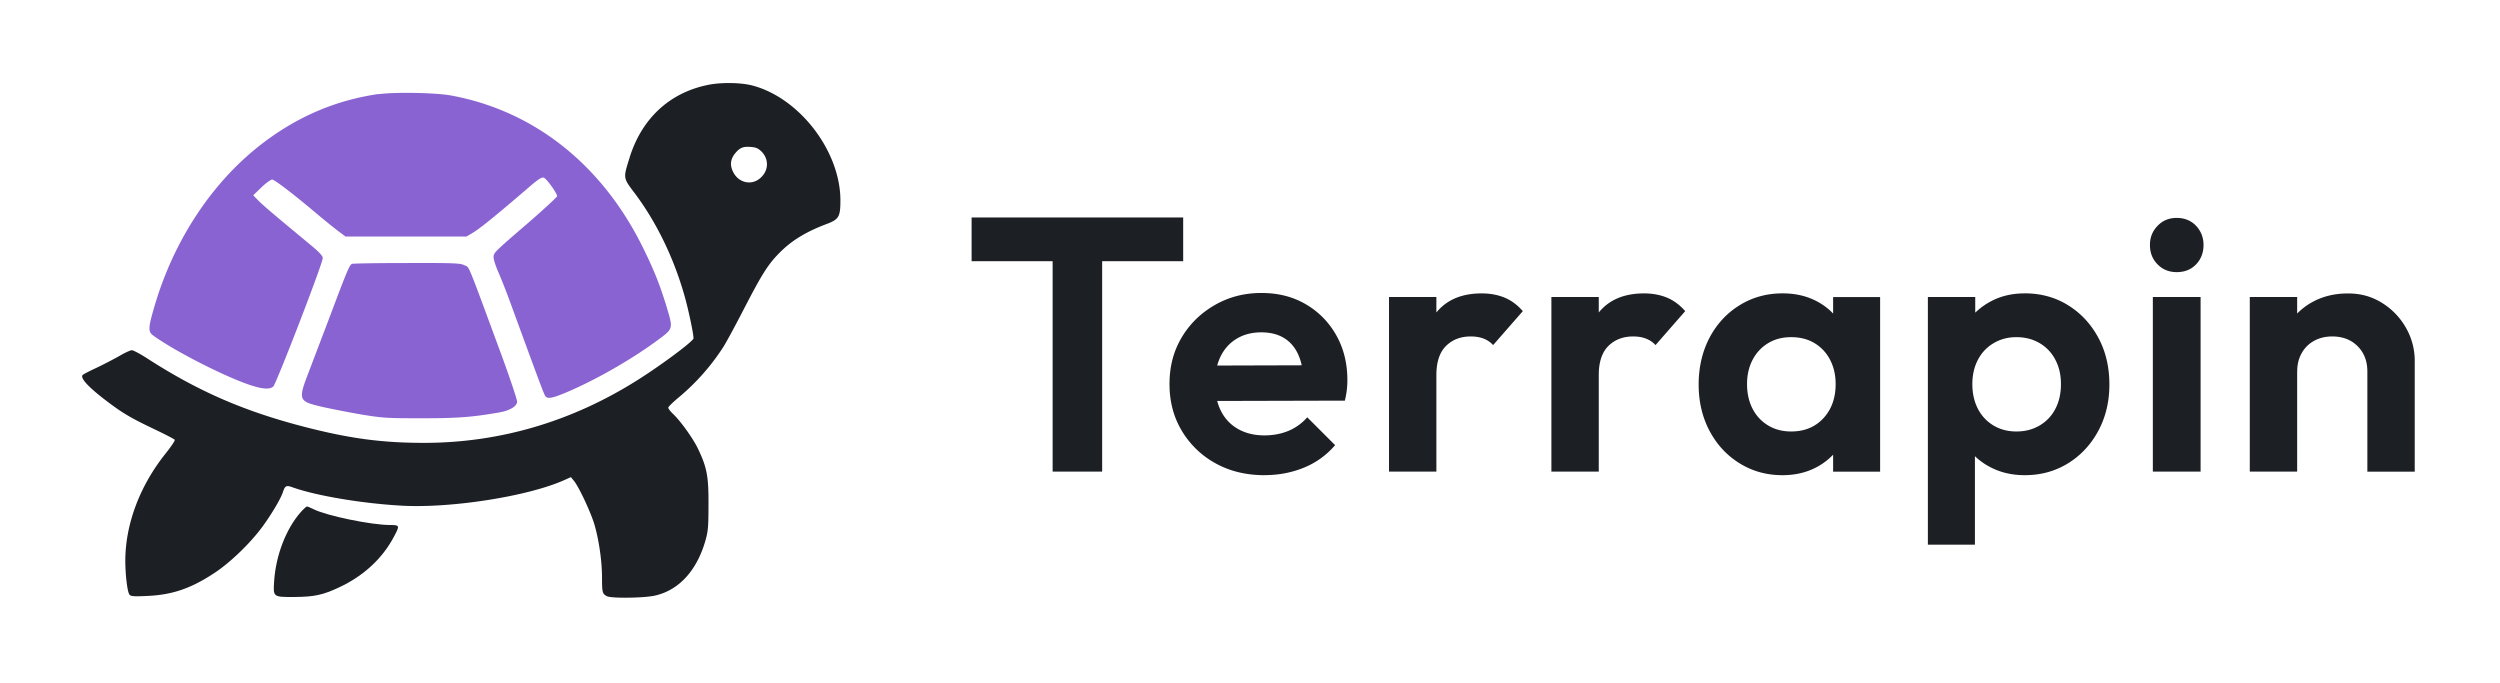 <svg xmlns="http://www.w3.org/2000/svg" fill="none" viewBox="0 0 300 82"><path fill="#1C1F24" fill-rule="evenodd" d="M84.958 10.186c1.591-.32 3.876-.286 5.277.062 5.673 1.466 10.614 7.865 10.614 13.804 0 1.953-.191 2.272-1.608 2.81-2.577.968-4.29 2.032-5.769 3.543-1.333 1.366-2.05 2.508-4.178 6.622-1.03 2.004-2.157 4.08-2.493 4.607a26.672 26.672 0 0 1-5.371 6.068c-.683.57-1.238 1.108-1.238 1.22 0 .112.252.443.571.745.936.89 2.398 2.939 2.986 4.159 1.08 2.256 1.288 3.32 1.27 6.7 0 2.603-.044 3.191-.346 4.271-1.02 3.639-3.182 6.023-6.072 6.673-1.321.302-5.242.347-5.769.078-.537-.291-.588-.431-.588-2.194 0-1.97-.353-4.445-.89-6.337-.415-1.444-1.86-4.557-2.482-5.318l-.364-.442-.89.398c-4.335 1.908-13.41 3.336-19.29 3.033-4.722-.251-10.317-1.175-13.207-2.205-.762-.274-.907-.207-1.16.537-.251.823-1.506 2.906-2.604 4.367-1.445 1.92-3.786 4.159-5.595 5.351-2.829 1.87-5.07 2.648-8.105 2.777-1.574.078-1.954.044-2.111-.146-.258-.32-.493-2.239-.51-4.019 0-4.428 1.72-9.018 4.834-12.925.655-.823 1.159-1.556 1.097-1.652-.044-.078-1.142-.65-2.414-1.254-2.795-1.332-3.78-1.903-5.657-3.32-2.206-1.662-3.254-2.775-3.002-3.173.028-.078.762-.459 1.62-.856a54.167 54.167 0 0 0 2.766-1.428c.666-.397 1.367-.716 1.54-.716.174 0 1.02.448 1.876 1.002 6.234 4.019 11.813 6.415 19.279 8.307 5.198 1.315 8.995 1.808 13.907 1.808 9.057 0 17.705-2.542 25.586-7.512 2.878-1.808 6.754-4.697 6.754-5.033 0-.57-.638-3.588-1.097-5.16-1.289-4.546-3.383-8.817-5.943-12.232-1.428-1.892-1.412-1.78-.633-4.287 1.461-4.697 4.794-7.798 9.42-8.733h-.01Zm5.142 7.45c-.918-.078-1.305.085-1.843.717-.605.717-.7 1.444-.285 2.273.638 1.315 2.212 1.68 3.26.744 1.036-.89 1.064-2.3.111-3.224h-.005c-.364-.353-.667-.476-1.238-.51Z" clip-rule="evenodd"/><path fill="#1C1F24" d="M36.835 60.778c.079 0 .431.145.778.319 1.557.79 6.928 1.903 9.203 1.903 1.142 0 1.176.062.476 1.366-1.367 2.62-3.652 4.747-6.593 6.113-1.938.918-3.002 1.142-5.32 1.158-2.627.012-2.61.028-2.482-1.891.202-3.113 1.429-6.276 3.176-8.274v.006c.33-.38.684-.7.762-.7Z"/><path fill="#8A63D2" d="M48.825 31.564c5.752-.017 6.402.016 6.911.268.622.302.208-.7 4.29 10.356 1.143 3.095 2.05 5.809 2.034 6.034-.062.554-.89 1.047-2.145 1.27-3.305.572-4.99.7-9.343.7-4.116 0-4.643-.033-7.074-.43a109.69 109.69 0 0 1-4.688-.907c-3.052-.7-3.086-.778-1.702-4.366.43-1.142 1.635-4.288 2.654-6.986 1.983-5.273 2.19-5.715 2.493-5.844h.005c.112-.045 3.07-.095 6.565-.095Z"/><path fill="#8A63D2" d="M45.408 11.306c1.938-.275 6.861-.19 8.738.156 9.98 1.848 18.13 8.324 23.025 18.283 1.3 2.636 2.033 4.478 2.795 6.985.824 2.76.857 2.665-.986 4.048-3.097 2.284-7.147 4.618-10.597 6.129-2.066.885-2.638 1.013-2.94.632-.157-.173-.824-1.998-4.257-11.369a74.652 74.652 0 0 0-1.333-3.397c-.353-.778-.622-1.635-.622-1.876 0-.576-.016-.56 4.257-4.242 1.841-1.6 3.364-3.015 3.367-3.113 0-.347-1.272-2.127-1.608-2.222-.241-.084-.684.201-1.86 1.22-3.556 3.062-5.718 4.826-6.53 5.318l-.874.526H41.46l-.936-.7a93.168 93.168 0 0 1-2.111-1.701c-3.098-2.625-5.467-4.434-5.753-4.434-.173 0-.762.426-1.288.935l-.986.952.555.57c.493.527 2.05 1.848 6.486 5.515.907.76 1.305 1.203 1.305 1.444-.001.641-5.576 15.08-5.943 15.421-.52.46-1.748.27-4.083-.666-3.366-1.349-8.228-3.924-10.328-5.463-.605-.46-.605-.857.078-3.224 2.347-8.229 7.13-15.422 13.33-20.046 4.179-3.118 8.626-4.97 13.617-5.704l.005.023Z"/><path fill="#1C1F24" fill-rule="evenodd" d="M242.972 35.202c1.938 0 3.674.476 5.209 1.433 1.534.952 2.739 2.256 3.624 3.902.885 1.645 1.321 3.515 1.321 5.598 0 2.082-.442 3.9-1.321 5.552-.885 1.646-2.09 2.95-3.624 3.902-1.535.951-3.271 1.433-5.209 1.433-1.507 0-2.862-.308-4.077-.935a7.942 7.942 0 0 1-1.905-1.345v10.615h-5.64l-.005-.006V35.64h5.684v1.881a8.258 8.258 0 0 1 1.888-1.367c1.198-.638 2.554-.95 4.055-.95Zm-.997 5.257c-1.042 0-1.921.24-2.733.716a4.908 4.908 0 0 0-1.888 1.993c-.448.85-.672 1.83-.672 2.927s.224 2.116.672 2.973a4.963 4.963 0 0 0 1.866 1.992c.795.476 1.713.717 2.755.717 1.042 0 1.966-.241 2.778-.717a4.908 4.908 0 0 0 1.888-1.992c.448-.851.672-1.842.672-2.973 0-1.13-.224-2.076-.672-2.927a4.908 4.908 0 0 0-1.888-1.993c-.812-.476-1.736-.716-2.778-.716Zm-90.618-5.302c2.05 0 3.809.454 5.36 1.366a9.869 9.869 0 0 1 3.646 3.728c.885 1.579 1.322 3.364 1.322 5.357 0 .375-.022.761-.062 1.148-.044.392-.123.828-.24 1.32l-15.319.04c.114.428.265.831.454 1.203a5.037 5.037 0 0 0 2.061 2.167c.896.503 1.938.761 3.126.761 1.069 0 2.038-.18 2.906-.543a6.09 6.09 0 0 0 2.257-1.629l3.344 3.342a9.69 9.69 0 0 1-3.707 2.687c-1.462.604-3.048.912-4.756.912v.006c-2.201 0-4.15-.47-5.858-1.41a10.639 10.639 0 0 1-4.055-3.886c-.997-1.645-1.496-3.526-1.496-5.636 0-2.11.482-3.941 1.451-5.576.968-1.634 2.29-2.933 3.971-3.901 1.674-.969 3.545-1.456 5.595-1.456Zm0 4.725c-1.131 0-2.111.252-2.951.76-.841.505-1.485 1.216-1.933 2.128a6.08 6.08 0 0 0-.41 1.095l10.143-.03a6.547 6.547 0 0 0-.446-1.35c-.392-.84-.953-1.484-1.692-1.932-.739-.447-1.641-.671-2.711-.671Zm62.546-4.68c1.501 0 2.851.302 4.038.912.783.403 1.46.907 2.034 1.514v-1.984h5.64v20.952h-5.64v-2.034a7.764 7.764 0 0 1-2.034 1.525c-1.187.621-2.531.935-4.038.935-1.91 0-3.629-.476-5.164-1.433-1.535-.952-2.734-2.256-3.602-3.902-.868-1.645-1.299-3.498-1.299-5.552 0-2.055.437-3.947 1.299-5.598.868-1.646 2.067-2.95 3.602-3.902 1.535-.951 3.254-1.433 5.164-1.433Zm1.036 5.257c-1.069 0-1.96.24-2.755.716a4.963 4.963 0 0 0-1.866 1.993c-.448.85-.672 1.83-.672 2.927s.224 2.116.672 2.973a4.963 4.963 0 0 0 1.866 1.992c.795.476 1.714.717 2.755.717 1.591 0 2.879-.527 3.865-1.584.98-1.058 1.473-2.424 1.473-4.098 0-1.097-.224-2.076-.672-2.927a4.967 4.967 0 0 0-1.865-1.993c-.795-.476-1.731-.716-2.801-.716Z" clip-rule="evenodd"/><path fill="#1C1F24" d="M281.742 35.213c1.591 0 2.907.387 4.122 1.148a8.32 8.32 0 0 1 2.862 2.995 7.938 7.938 0 0 1 1.042 3.968v13.272h-5.685V44.578c0-1.242-.392-2.256-1.171-3.034-.778-.778-1.792-1.17-3.041-1.17-.812 0-1.534.174-2.167.52a3.747 3.747 0 0 0-1.496 1.473c-.364.638-.543 1.372-.543 2.211l-.006-.003V56.59h-5.685V35.638h5.685v1.988a7.694 7.694 0 0 1 1.809-1.372c1.261-.694 2.683-1.04 4.274-1.04Zm-139.761-3.868h-9.723v25.246h-5.943V31.345h-9.723v-5.25h25.389v5.25Zm35.812 3.863c1.014 0 1.922.168 2.734.498.812.33 1.546.873 2.212 1.629l-3.562 4.075a3.009 3.009 0 0 0-1.148-.778c-.448-.174-.964-.258-1.54-.258-1.216 0-2.207.386-2.975 1.148-.767.767-1.148 1.931-1.148 3.493V56.59h-5.685V35.638h5.685v1.858l.045-.055c1.243-1.489 3.036-2.233 5.382-2.233Zm19.487 0c1.013 0 1.92.168 2.733.498.812.33 1.546.873 2.212 1.629l-3.562 4.075a3.01 3.01 0 0 0-1.148-.778c-.448-.174-.964-.258-1.54-.258-1.216 0-2.207.387-2.975 1.148-.767.767-1.148 1.931-1.148 3.493V56.59h-5.685V35.638h5.685v1.858l.045-.055c1.243-1.489 3.036-2.233 5.383-2.233Zm66.791 21.382h-5.73V35.639h5.73v20.953Zm-2.862-30.44c.93 0 1.73.32 2.324.952.594.638.891 1.405.891 2.301 0 .896-.297 1.702-.891 2.317-.594.622-1.367.935-2.324.935-.924 0-1.692-.308-2.302-.935-.611-.621-.913-1.393-.913-2.317 0-.924.302-1.663.913-2.3.605-.639 1.372-.953 2.302-.953Z"/></svg>